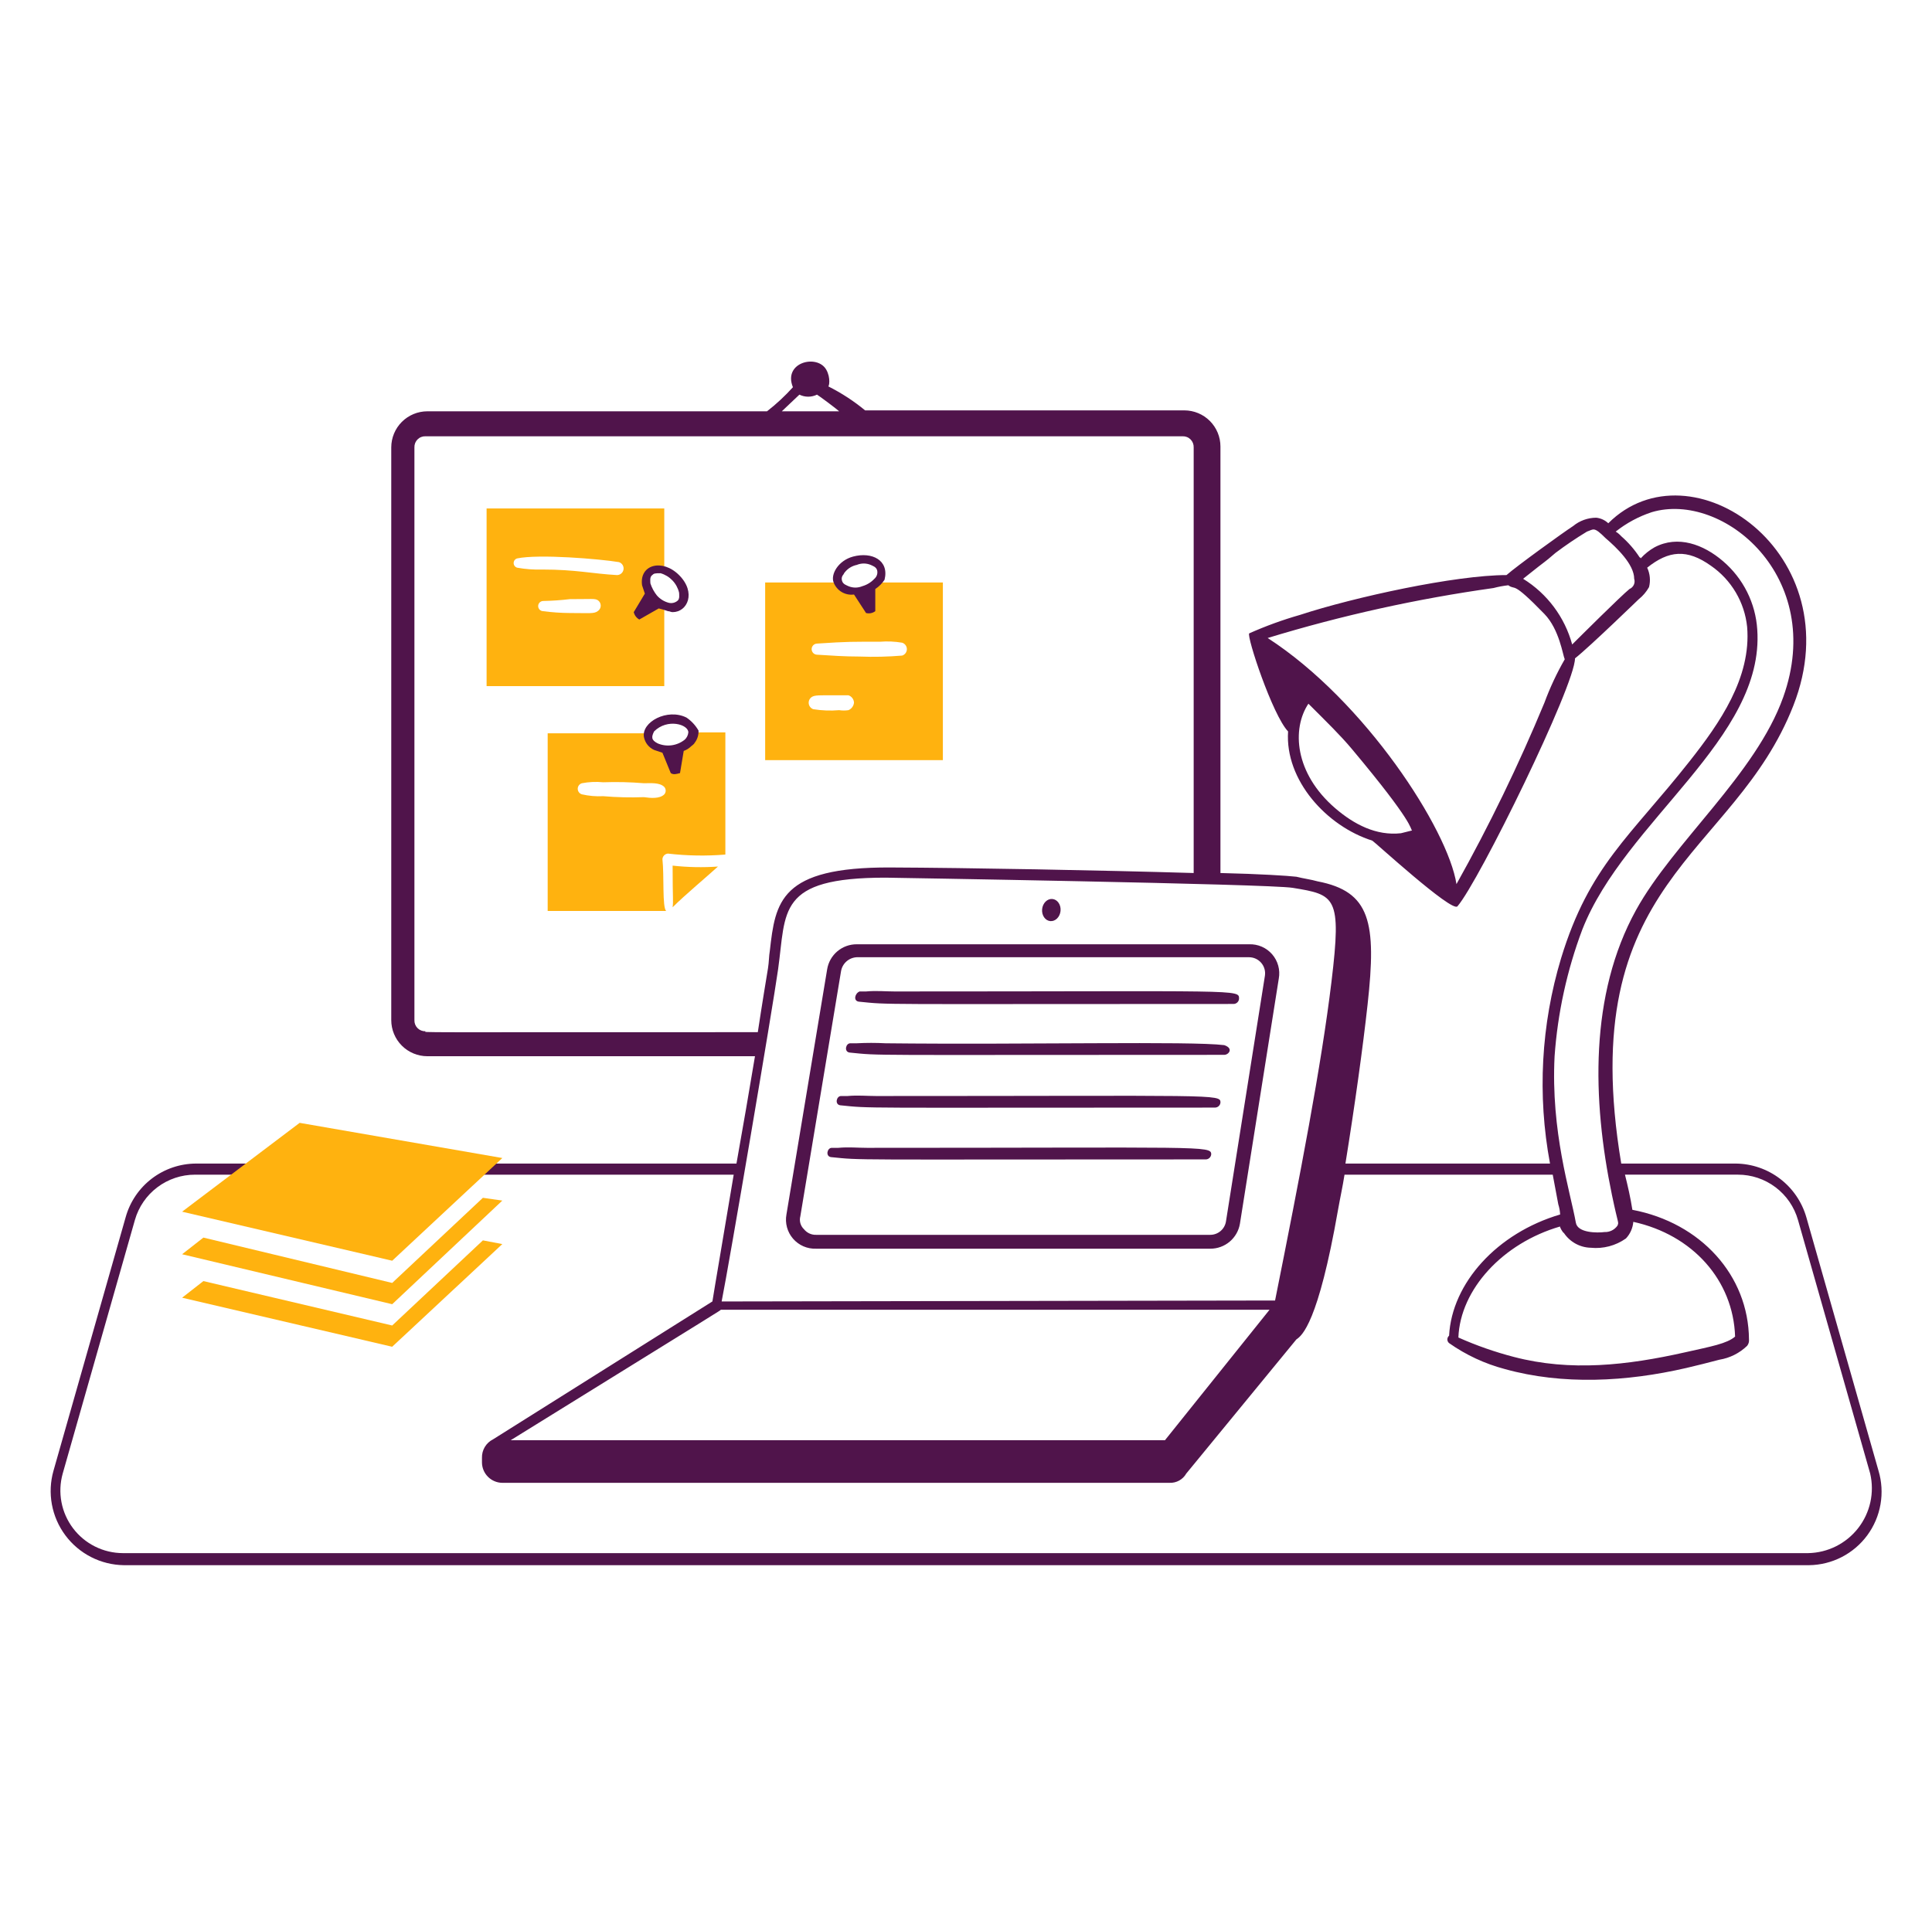 <svg width="401" height="400" viewBox="0 0 401 400" fill="none" xmlns="http://www.w3.org/2000/svg">
<path d="M137.876 125.146C133.076 125.146 133.076 117.656 137.876 117.656V105.554H100.996V142.434H137.876V125.146ZM124.046 126.876C123.29 127.442 122.394 127.26 118.284 127.26C116.42 127.248 114.56 127.119 112.712 126.876C112.44 126.864 112.182 126.748 111.994 126.551C111.805 126.354 111.7 126.092 111.7 125.819C111.7 125.546 111.805 125.284 111.994 125.087C112.182 124.89 112.44 124.774 112.712 124.762C114.575 124.73 116.434 124.601 118.284 124.378C123.072 124.378 123.352 124.224 124.046 124.578C124.242 124.699 124.404 124.868 124.516 125.069C124.628 125.27 124.687 125.497 124.687 125.727C124.687 125.957 124.628 126.184 124.516 126.385C124.404 126.586 124.242 126.755 124.046 126.876ZM128.08 119.384C122.88 119.096 119.538 118.232 112.52 118.232C110.783 118.286 109.044 118.157 107.334 117.848C107.125 117.788 106.942 117.662 106.812 117.488C106.681 117.315 106.611 117.104 106.611 116.887C106.611 116.67 106.681 116.459 106.812 116.286C106.942 116.112 107.125 115.986 107.334 115.926C111.814 114.98 124.492 116.032 128.464 116.694C128.776 116.791 129.044 116.996 129.219 117.273C129.394 117.549 129.465 117.879 129.418 118.203C129.372 118.527 129.212 118.823 128.967 119.04C128.721 119.256 128.407 119.378 128.08 119.384Z" fill="#FFB20F"/>
<path d="M180.712 120.92C180.43 121.536 179.965 122.051 179.381 122.395C178.797 122.738 178.122 122.895 177.446 122.842C176.777 122.854 176.119 122.681 175.543 122.342C174.966 122.003 174.495 121.511 174.182 120.92H158.814V157.8H195.7V120.92H180.712ZM176.1 147.428C175.464 147.525 174.816 147.525 174.18 147.428C172.385 147.581 170.578 147.514 168.8 147.228C168.521 147.13 168.28 146.949 168.109 146.708C167.938 146.467 167.847 146.179 167.847 145.884C167.847 145.589 167.938 145.301 168.109 145.06C168.28 144.819 168.521 144.638 168.8 144.54C169.548 144.29 170.09 144.34 176.1 144.34C176.427 144.447 176.712 144.651 176.918 144.926C177.125 145.201 177.241 145.533 177.252 145.876C177.216 146.214 177.09 146.536 176.887 146.809C176.685 147.082 176.413 147.295 176.1 147.428ZM187.242 136.096C184.303 136.343 181.353 136.41 178.406 136.296C175.332 136.296 172.45 136.096 169.568 135.912C169.27 135.9 168.989 135.773 168.783 135.558C168.577 135.343 168.462 135.057 168.462 134.759C168.462 134.461 168.577 134.175 168.783 133.96C168.989 133.745 169.27 133.618 169.568 133.606C176.138 133.168 177.002 133.222 182.632 133.222C184.171 133.097 185.72 133.164 187.242 133.422C187.527 133.51 187.777 133.688 187.954 133.928C188.132 134.169 188.227 134.459 188.228 134.758C188.228 135.057 188.133 135.348 187.956 135.589C187.779 135.829 187.529 136.007 187.244 136.096H187.242Z" fill="#FFB20F"/>
<path d="M139.606 179.7C139.606 187.022 139.788 186.88 139.606 188.344C142.1 185.846 146.712 182 149.018 179.892C145.881 180.112 142.731 180.048 139.606 179.7Z" fill="#FFB20F"/>
<path d="M143.062 152.232C142.872 153.214 142.347 154.099 141.576 154.736C140.805 155.372 139.836 155.72 138.836 155.72C137.836 155.72 136.867 155.372 136.096 154.736C135.325 154.099 134.799 153.214 134.61 152.232H113.674V189.112H138.26C137.43 188.282 137.876 181.804 137.492 178.356C137.512 178.057 137.64 177.775 137.852 177.563C138.063 177.351 138.345 177.223 138.644 177.202C142.597 177.663 146.587 177.73 150.554 177.402V152.04C142.234 152.04 143.062 151.954 143.062 152.232ZM137.876 164.91C136.916 165.87 134.996 165.678 133.65 165.486C130.831 165.589 128.009 165.522 125.198 165.286C123.715 165.363 122.228 165.234 120.78 164.902C120.53 164.83 120.31 164.678 120.154 164.47C119.997 164.262 119.912 164.009 119.912 163.749C119.912 163.489 119.997 163.236 120.154 163.028C120.31 162.82 120.53 162.668 120.78 162.596C122.235 162.319 123.723 162.251 125.198 162.396C128.017 162.296 130.839 162.363 133.65 162.596C134.996 162.596 136.916 162.396 137.876 163.364C138.064 163.578 138.168 163.852 138.168 164.137C138.168 164.422 138.064 164.696 137.876 164.91Z" fill="#FFB20F"/>
<path d="M138.644 126.876C139.028 126.876 139.222 127.076 139.606 127.076C142.7 127.076 144.558 123 140.95 119.392C137.46 115.902 132.65 117.192 133.266 121.506L133.842 123.234L131.538 127.076C131.613 127.398 131.754 127.701 131.952 127.965C132.151 128.23 132.402 128.45 132.69 128.612L136.724 126.308C137.5 126.492 138.068 126.684 138.644 126.876ZM134.996 121.112C134.996 120.728 134.796 119.768 135.38 119.384C135.726 119.038 135.914 119 137.108 119C138.048 119.272 138.899 119.789 139.574 120.498C140.249 121.207 140.724 122.082 140.95 123.034C140.95 123.418 141.15 124.378 140.566 124.762C140.324 124.95 140.043 125.082 139.744 125.148C139.445 125.214 139.135 125.214 138.836 125.146C137.868 124.898 136.998 124.362 136.34 123.61C135.746 122.865 135.291 122.018 134.996 121.112Z" fill="#50144B"/>
<path d="M177.062 115.542C173.968 116.372 172.362 119.254 173.028 120.92C173.347 121.753 173.938 122.453 174.705 122.906C175.473 123.36 176.371 123.54 177.254 123.418L179.752 127.26C180.08 127.346 180.424 127.356 180.756 127.29C181.089 127.223 181.402 127.082 181.672 126.876V122.276C182.438 121.774 183.092 121.12 183.594 120.354C184.606 116.292 180.968 114.496 177.062 115.542ZM178.984 121.69C178.528 121.881 178.038 121.979 177.543 121.979C177.048 121.979 176.559 121.881 176.102 121.69C175.718 121.49 174.95 121.306 174.758 120.536C174.697 120.342 174.683 120.136 174.718 119.936C174.752 119.735 174.835 119.546 174.958 119.384C175.158 119.184 175.158 119 175.342 118.808C175.967 118.017 176.851 117.473 177.838 117.272C178.295 117.081 178.784 116.983 179.279 116.983C179.774 116.983 180.264 117.081 180.72 117.272C181.104 117.472 181.872 117.656 182.064 118.424C182.133 118.737 182.116 119.063 182.015 119.368C181.913 119.672 181.731 119.943 181.488 120.152C180.808 120.882 179.942 121.413 178.984 121.69Z" fill="#50144B"/>
<path d="M142.486 148.966C138.512 146.978 133.13 149.874 133.65 153C133.761 153.585 134.011 154.134 134.379 154.602C134.747 155.07 135.222 155.442 135.764 155.688L137.492 156.266L139.222 160.492C139.798 160.876 140.374 160.692 141.142 160.492L141.91 155.892C142.486 155.687 143.01 155.358 143.446 154.93C143.646 154.73 144.024 154.546 144.216 154.162C144.754 153.445 145.026 152.562 144.984 151.666C144.367 150.588 143.512 149.665 142.486 148.966ZM142.102 153.566C141.329 154.183 140.403 154.58 139.423 154.716C138.442 154.851 137.444 154.719 136.532 154.334C135.132 153.636 135.188 152.99 135.764 151.838C138.52 149.082 142.87 150.38 142.87 152.038C142.815 152.629 142.54 153.178 142.1 153.576L142.102 153.566Z" fill="#50144B"/>
<path d="M217.978 191.216C218.229 191.241 218.484 191.207 218.727 191.115C218.971 191.024 219.198 190.876 219.397 190.681C219.596 190.486 219.763 190.248 219.887 189.979C220.011 189.71 220.091 189.417 220.122 189.116C220.153 188.815 220.133 188.511 220.066 188.223C219.998 187.935 219.883 187.668 219.727 187.437C219.572 187.206 219.378 187.015 219.158 186.876C218.938 186.738 218.696 186.653 218.445 186.627C217.938 186.576 217.428 186.768 217.026 187.162C216.624 187.556 216.363 188.119 216.302 188.727C216.24 189.336 216.382 189.94 216.696 190.406C217.01 190.873 217.472 191.164 217.978 191.216Z" fill="#50144B"/>
<path d="M389.9 305.326L374.918 252.694C374.004 249.515 372.09 246.715 369.461 244.708C366.831 242.702 363.625 241.595 360.318 241.552H336.5C326.632 182.34 359.774 178.294 372.228 146.468C384.6 114.868 350.892 91.546 333.81 108.628C333.127 107.98 332.25 107.574 331.314 107.474C329.562 107.48 327.867 108.091 326.514 109.204C324.546 110.474 314.742 117.554 312.684 119.384C302.106 119.384 281.084 123.96 269.848 127.644C266.24 128.675 262.709 129.958 259.282 131.486C258.706 132.062 264.082 148.39 267.35 151.848C266.676 161.96 275.35 171.52 284.83 174.514C285.03 174.514 301.344 189.49 302.502 188.152C306.98 182.982 326.902 142.304 326.902 136.672C329.862 134.37 340.866 123.672 340.156 124.378C341.013 123.688 341.73 122.841 342.268 121.882C342.612 120.533 342.476 119.107 341.884 117.848C346.36 114.268 350.152 113.906 355.138 117.464C357.227 118.912 358.979 120.794 360.272 122.983C361.565 125.171 362.37 127.613 362.63 130.142C363.518 140.712 356.904 150.142 350.72 157.994C338.36 173.682 329.878 179.714 324.02 198.908C319.851 212.734 319.061 227.358 321.716 241.552H279.254C281.174 229.644 282.888 217.352 283.854 208.514C285.744 191.414 284.43 185.078 273.482 182.966C272.136 182.582 270.6 182.39 269.064 182.006C267.334 181.806 261.572 181.428 253.312 181.236V92.684C253.309 90.698 252.519 88.794 251.115 87.389C249.71 85.985 247.806 85.195 245.82 85.192H179.56C177.196 83.24 174.618 81.563 171.876 80.192C172.076 80.392 172.476 78.452 171.492 76.734C169.612 73.446 162.464 75.198 164.576 80.384C162.935 82.207 161.135 83.88 159.198 85.384H88.7C86.714 85.387 84.81 86.177 83.405 87.581C82.001 88.986 81.211 90.89 81.208 92.876V211.778C81.211 213.764 82.001 215.668 83.405 217.073C84.81 218.477 86.714 219.267 88.7 219.27H156.7C155.546 226.186 154.202 234.07 152.858 241.552H40.68C37.365 241.565 34.144 242.66 31.509 244.671C28.873 246.682 26.967 249.5 26.08 252.694L11.1 305.326C10.455 307.599 10.342 309.99 10.77 312.314C11.197 314.638 12.154 316.832 13.566 318.727C14.977 320.622 16.806 322.167 18.91 323.242C21.014 324.317 23.337 324.893 25.7 324.926H375.5C377.857 324.894 380.174 324.316 382.269 323.237C384.365 322.158 386.181 320.608 387.577 318.709C388.972 316.81 389.908 314.613 390.311 312.291C390.714 309.968 390.574 307.584 389.9 305.326ZM290.778 172.976C285.632 173.548 281.02 171.128 277.14 167.79C268.672 160.504 268.098 151.292 271.57 146.084C275.51 150.026 278.182 152.612 280.598 155.496C293.63 171.058 292.62 171.936 293.084 172.4L290.778 172.976ZM320.552 145.892C315.209 158.788 309.115 171.36 302.3 183.542C300.564 172.252 283.392 145.568 263.114 132.446C278.442 127.768 294.113 124.3 309.984 122.074C310.993 121.806 312.021 121.614 313.058 121.498C314.68 122.672 313.608 120.298 320.548 127.452C323.672 130.67 324.39 136.096 324.774 136.864C323.113 139.748 321.701 142.769 320.552 145.892ZM338.224 122.266C336.528 123.622 327.842 132.266 326.316 133.79C324.774 128.117 321.134 123.243 316.134 120.152C322.09 115.388 319.812 117.384 322.858 114.774C324.959 113.192 327.138 111.717 329.388 110.356C330.8 109.886 330.788 109.258 333.23 111.7C335.512 113.656 339.186 117.142 339.186 120.152C339.319 120.561 339.294 121.005 339.116 121.396C338.938 121.788 338.62 122.098 338.224 122.266ZM322.666 219.266C323.307 210.262 325.248 201.398 328.428 192.95C337.266 170.42 366.29 153.288 364.732 130.714C364.561 127.989 363.844 125.326 362.623 122.884C361.402 120.442 359.703 118.27 357.626 116.498C353.598 113.034 348.276 111.042 343.412 113.618C342.335 114.228 341.362 115.006 340.53 115.922C340.532 115.895 340.528 115.868 340.518 115.843C340.509 115.818 340.494 115.796 340.475 115.777C340.456 115.758 340.434 115.743 340.409 115.734C340.383 115.724 340.357 115.72 340.33 115.722C339.262 114.084 337.973 112.601 336.5 111.316C336.165 110.941 335.777 110.617 335.348 110.356C337.588 108.582 340.124 107.217 342.838 106.322C357.59 101.946 379.058 119.698 370.116 144.74C364.404 160.74 347.362 174.816 339.574 188.92C329.896 206.444 330.462 228.32 334.574 248.084C335.932 254.596 336.018 253.55 335.728 254.422C335.429 254.855 335.026 255.205 334.556 255.441C334.086 255.676 333.563 255.789 333.038 255.768C331.502 255.968 327.462 255.968 327.084 253.846C325.926 247.38 321.864 234.94 322.666 219.27V219.266ZM337.466 257.108C338.356 256.163 338.898 254.944 339.004 253.65C351.296 256.34 359.748 265.752 360.132 277.47C358.414 278.942 355.242 279.502 349.76 280.734C337.746 283.436 325.99 284.77 314.224 281.696C310.277 280.671 306.422 279.322 302.698 277.662C303.082 267.662 311.918 258.062 323.828 254.61C323.628 254.61 324.404 255.956 324.596 255.956C325.21 256.877 326.037 257.637 327.007 258.172C327.977 258.707 329.061 259 330.168 259.028C332.749 259.287 335.336 258.606 337.456 257.112L337.466 257.108ZM165.922 81.926C166.49 82.205 167.114 82.35 167.747 82.35C168.38 82.35 169.004 82.205 169.572 81.926C169.956 82.126 173.798 85 174.172 85.384H162.272C162.848 84.8 165.346 82.504 165.922 81.926ZM88.322 214.084C88.016 214.096 87.711 214.045 87.425 213.933C87.14 213.822 86.881 213.652 86.665 213.436C86.448 213.219 86.278 212.96 86.167 212.675C86.055 212.389 86.004 212.084 86.016 211.778V92.876C86.004 92.57 86.056 92.265 86.167 91.98C86.279 91.695 86.449 91.436 86.665 91.219C86.882 91.003 87.141 90.833 87.426 90.722C87.711 90.61 88.016 90.558 88.322 90.57H245.45C245.756 90.558 246.061 90.61 246.346 90.722C246.631 90.833 246.89 91.003 247.107 91.219C247.323 91.436 247.493 91.695 247.604 91.98C247.716 92.265 247.768 92.57 247.756 92.876V181.236C228.546 180.66 200.694 180.152 184.756 180.084C161.898 179.988 160.938 187.192 159.784 197.372C159.584 198.524 159.618 199.682 159.4 201.022C159.056 203.142 158.248 207.936 157.288 214.276C83.02 214.276 88.318 214.382 88.318 214.084H88.322ZM161.5 201.214C163.204 189.146 161.186 182.198 183.782 182.198C183.982 182.198 263.314 183.492 268.3 184.31C277.152 185.76 278.5 186.04 276.368 203.71C274.266 221.19 269.838 244.048 264.65 269.98C261.962 269.98 151.318 270.18 149.782 270.18C151.322 262.49 160.338 209.472 161.5 201.214ZM263.5 271.902L241.794 298.986H105.994C152.752 270.02 149.3 272.2 149.594 271.902H263.5ZM375.3 322.422H25.5C23.495 322.417 21.518 321.949 19.724 321.053C17.93 320.158 16.368 318.859 15.159 317.26C13.95 315.66 13.127 313.802 12.756 311.832C12.384 309.862 12.473 307.832 13.016 305.902L27.998 253.27C28.771 250.556 30.409 248.169 32.663 246.47C34.916 244.771 37.662 243.854 40.484 243.858H152.284C150.17 256.536 148.25 267.676 147.866 270.174L102.34 298.8C101.629 299.153 101.034 299.703 100.626 300.384C100.217 301.065 100.013 301.848 100.036 302.642V303.604C100.046 304.722 100.494 305.79 101.285 306.581C102.075 307.371 103.144 307.819 104.262 307.828H242.756C243.453 307.856 244.145 307.692 244.754 307.353C245.364 307.015 245.869 306.515 246.214 305.908L269.072 278.056C270.226 277.286 273.596 274.688 277.716 251.162C278.152 248.674 278.678 246.362 279.062 243.864H322.282C322.666 245.976 323.05 247.898 323.434 250.01C323.654 250.695 323.783 251.406 323.818 252.124C310.756 255.966 301.344 266.338 300.768 277.286C300.655 277.38 300.564 277.497 300.502 277.63C300.44 277.763 300.407 277.908 300.407 278.055C300.407 278.202 300.44 278.347 300.502 278.48C300.564 278.613 300.655 278.73 300.768 278.824C304.264 281.284 308.168 283.104 312.3 284.2C324.37 287.57 337.59 286.846 349.95 284C352.266 283.468 354.566 282.872 356.866 282.272C359.035 281.92 361.045 280.915 362.628 279.39C362.778 279.203 362.889 278.987 362.955 278.757C363.021 278.526 363.04 278.284 363.012 278.046C362.916 264.79 353.024 253.846 338.812 251.152C338.426 248.656 337.85 246.152 337.274 243.854H360.7C363.522 243.851 366.268 244.768 368.521 246.467C370.774 248.165 372.412 250.552 373.186 253.266L388.168 305.898C388.624 307.853 388.637 309.886 388.206 311.847C387.775 313.807 386.911 315.647 385.678 317.231C384.444 318.815 382.872 320.103 381.077 321.002C379.281 321.9 377.307 322.385 375.3 322.422Z" fill="#50144B"/>
<path d="M169.378 259.224H251.208C252.681 259.229 254.108 258.71 255.234 257.76C256.36 256.81 257.112 255.491 257.356 254.038L265.424 203.134C265.584 202.247 265.543 201.336 265.304 200.467C265.066 199.598 264.637 198.794 264.047 198.113C263.458 197.431 262.723 196.891 261.898 196.53C261.072 196.169 260.176 195.998 259.276 196.028H177.83C176.356 196.018 174.926 196.535 173.799 197.486C172.673 198.437 171.922 199.759 171.684 201.214L163.232 252.118C163.069 253.005 163.108 253.917 163.345 254.787C163.582 255.657 164.011 256.463 164.601 257.145C165.191 257.827 165.926 258.368 166.753 258.728C167.58 259.087 168.477 259.257 169.378 259.224ZM166.114 252.502L174.566 201.6C174.701 200.82 175.098 200.109 175.692 199.585C176.285 199.061 177.039 198.756 177.83 198.718H259.276C259.754 198.723 260.226 198.83 260.659 199.033C261.092 199.236 261.476 199.53 261.786 199.894C262.095 200.258 262.323 200.685 262.454 201.145C262.584 201.605 262.614 202.087 262.542 202.56L254.474 253.464C254.372 254.259 253.985 254.99 253.384 255.52C252.783 256.05 252.009 256.344 251.208 256.346H169.378C168.901 256.359 168.428 256.262 167.995 256.062C167.562 255.862 167.181 255.564 166.882 255.192C166.523 254.855 166.262 254.427 166.126 253.953C165.991 253.479 165.987 252.978 166.114 252.502Z" fill="#50144B"/>
<path d="M178.216 207.936C185.068 208.622 179.644 208.418 256.016 208.418C256.306 208.419 256.586 208.311 256.8 208.115C257.014 207.919 257.146 207.649 257.17 207.36C257.17 205.326 258.036 205.824 185.712 205.824C183.792 205.824 181.87 205.624 179.758 205.824H178.414C177.446 206.2 177.062 207.744 178.216 207.936Z" fill="#50144B"/>
<path d="M254.1 216.966C247.12 216.092 213.242 216.908 183.796 216.58C181.812 216.474 179.824 216.474 177.84 216.58H176.496C175.536 216.58 175.152 218.31 176.296 218.502C183.15 219.188 177.726 218.982 254.096 218.982C255.022 218.982 256.112 217.64 254.1 216.966Z" fill="#50144B"/>
<path d="M181.864 227.53C179.944 227.53 178.022 227.33 175.91 227.53H174.566C173.604 227.53 173.22 229.258 174.366 229.45C181.22 230.136 175.796 229.932 252.166 229.932C252.456 229.933 252.735 229.824 252.949 229.628C253.162 229.432 253.294 229.163 253.318 228.874C253.322 227.086 252.484 227.53 181.864 227.53Z" fill="#50144B"/>
<path d="M179.944 238.286C178.022 238.286 176.102 238.086 173.99 238.286H172.644C171.684 238.286 171.3 240.016 172.444 240.208C179.298 240.894 173.874 240.688 250.244 240.688C250.534 240.689 250.813 240.581 251.026 240.385C251.24 240.19 251.372 239.921 251.396 239.632C251.4 237.8 249.7 238.286 179.944 238.286Z" fill="#50144B"/>
<path d="M100.228 257.496L81.402 275.168L42.216 265.948L37.798 269.4L81.398 279.58L104.26 258.264L100.228 257.496Z" fill="#FFB20F"/>
<path d="M81.402 270.75L104.262 249.236L100.228 248.66L81.402 266.332L42.216 256.92L37.798 260.378L81.402 270.75Z" fill="#FFB20F"/>
<path d="M81.402 261.722L104.26 240.4L62.194 233.1L37.794 251.542L81.402 261.722Z" fill="#FFB20F"/>
</svg>
